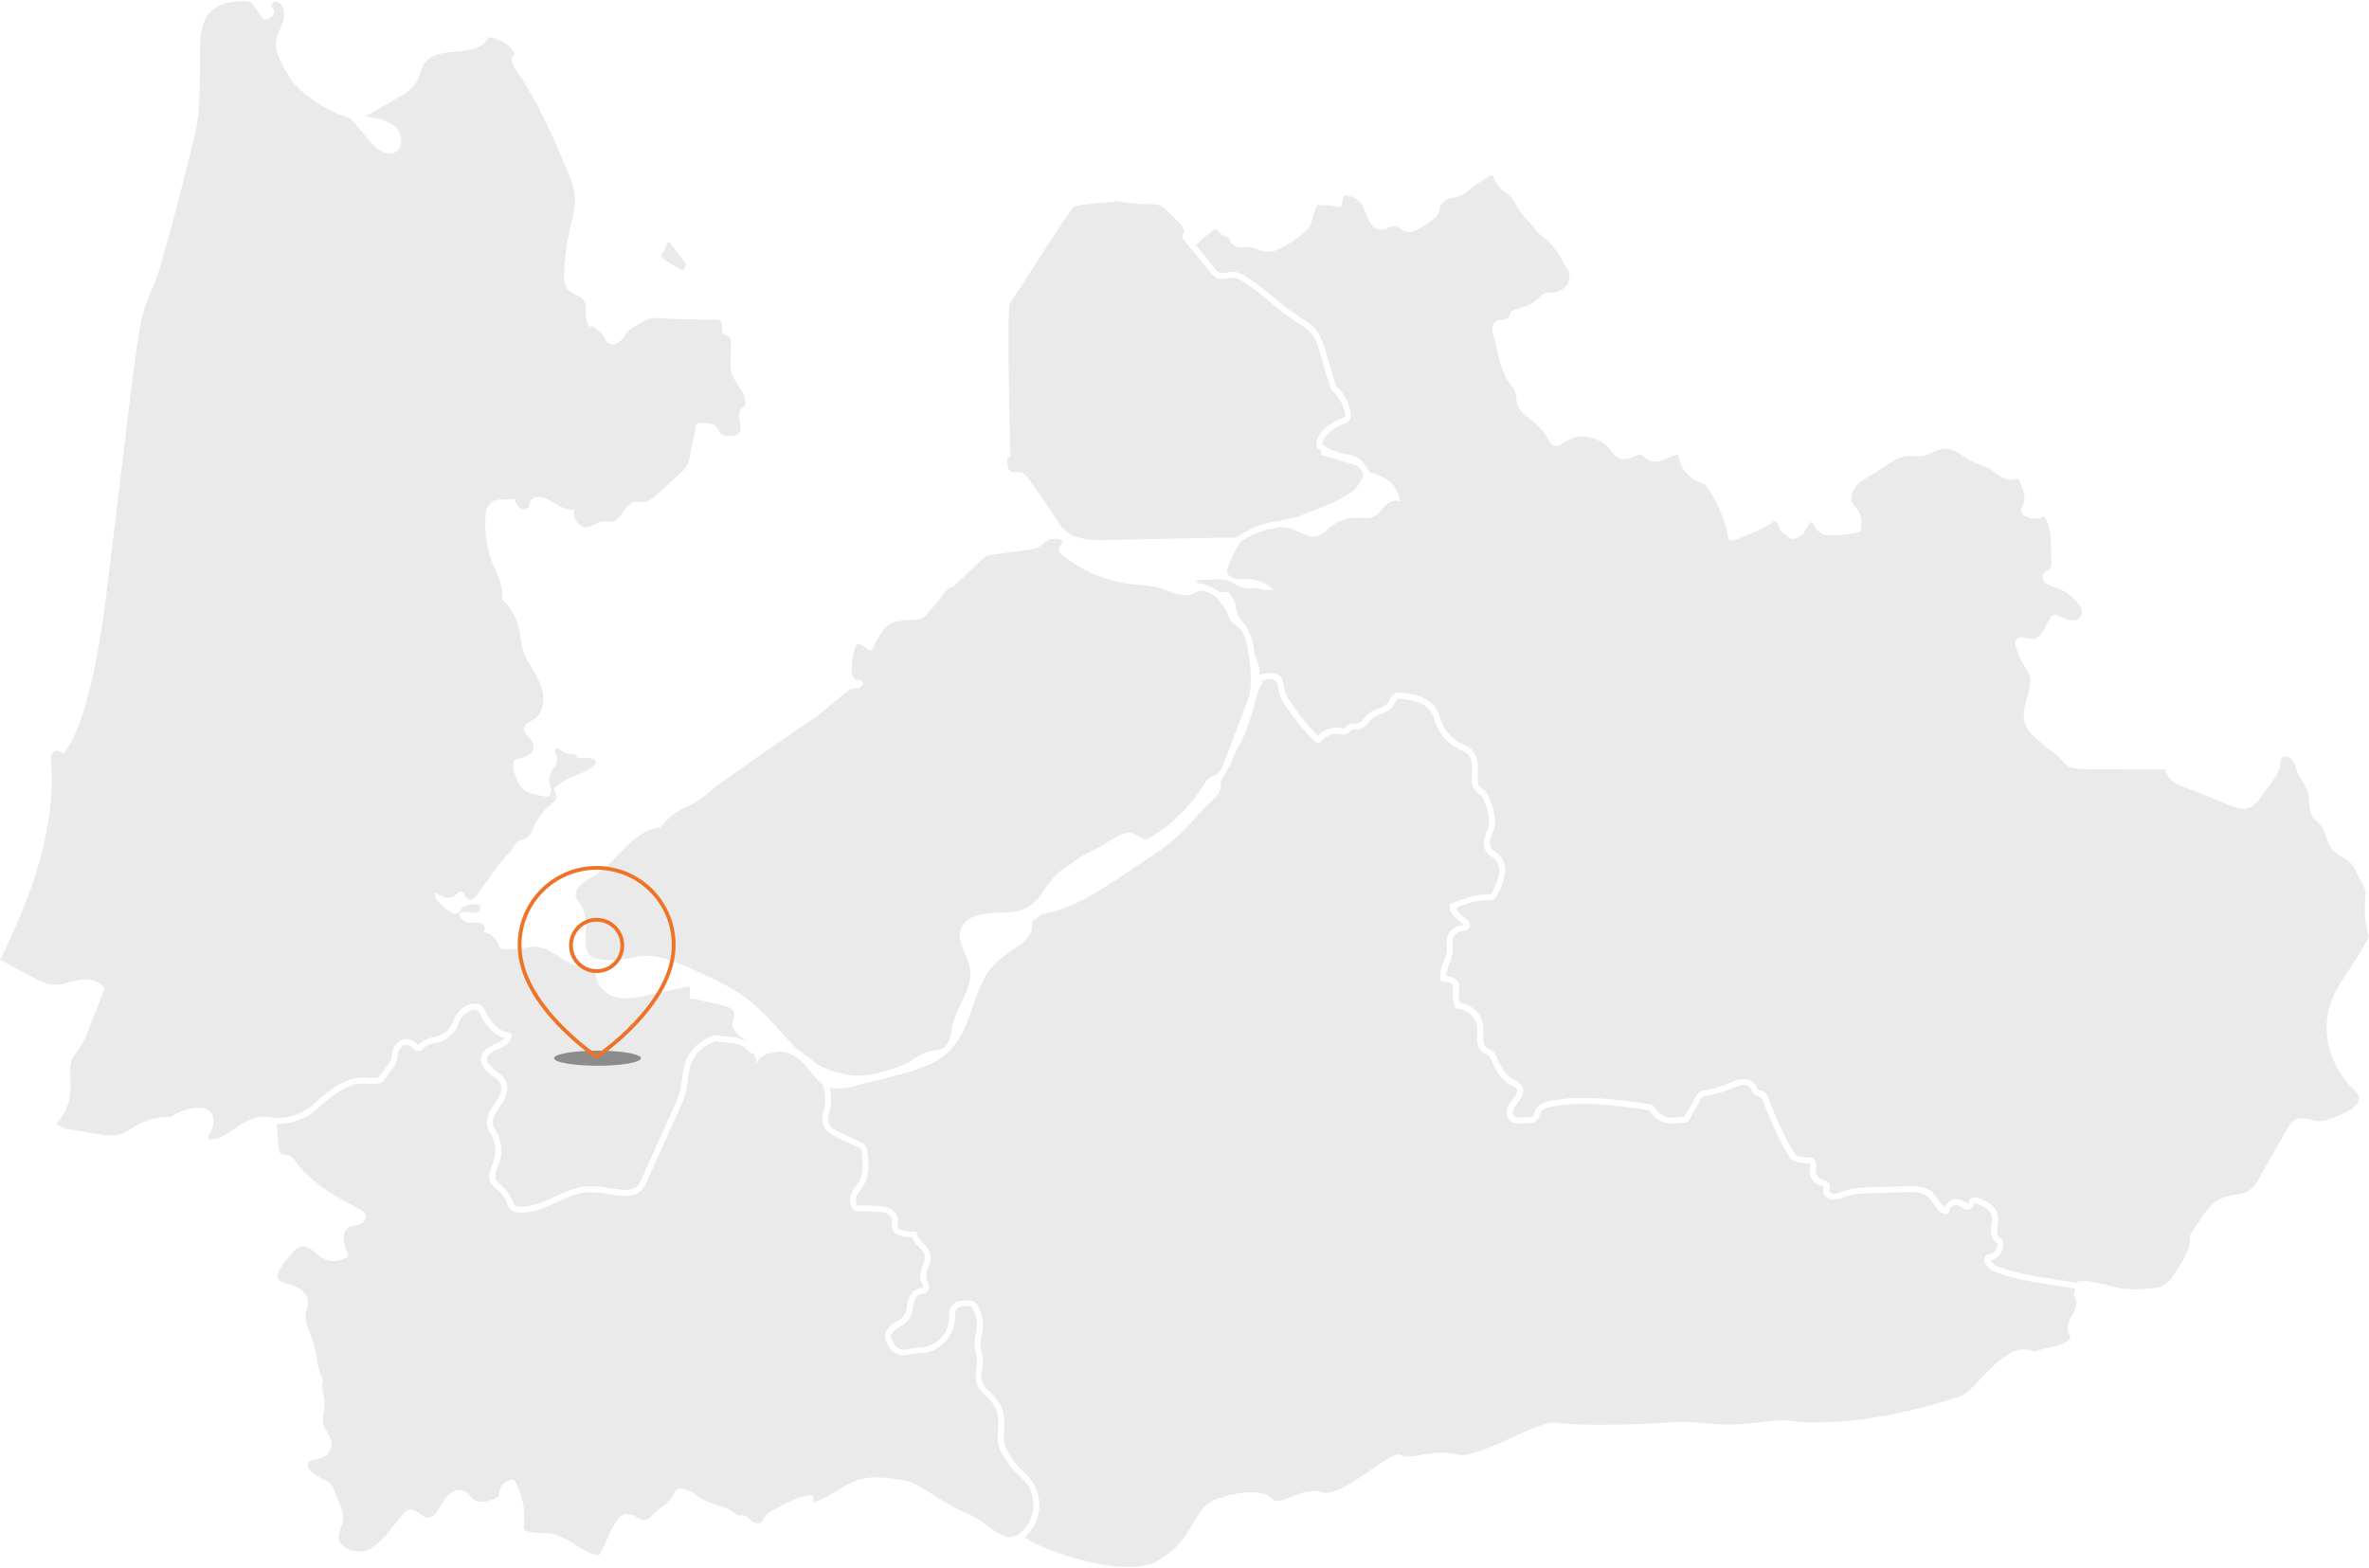 ﻿<?xml version="1.0" encoding="utf-8"?>
<svg id="Laag_1" xmlns="http://www.w3.org/2000/svg" version="1.1" viewBox="0 0 626.99 414.5" width="627" height="415" preserveAspectRatio="xMidYMid">
  <!-- Generator: Adobe Illustrator 29.4.0, SVG Export Plug-In . SVG Version: 2.1.0 Build 152)  -->
  <defs>
    <style>
      .st0 {
        isolation: isolate;
        opacity: .4;
      }

      .st1 {
        fill: none;
        stroke: #ee7326;
        stroke-linecap: round;
        stroke-linejoin: round;
      }

      .st2 {
        fill: #b8b8b8;
      }

      .st3 {
        opacity: .3;
      }
    </style>
  </defs>
  <g id="Group_32" class="st3">
    <g id="Group_31">
      <path id="Path_12" class="st2" d="M256.74,256.07c-.61-3.55-3.6-6.89-2.47-10.31,1.19-3.56,5.82-4.28,9.58-4.38,4.54-.12,7.87-.18,10.97-3.95,1.8-2.19,3.17-4.75,5.28-6.64.95-.81,1.97-1.53,3.05-2.15,1.96-1.61,4.14-2.92,6.48-3.89l5.08-3.04c1.45-.87,3.08-1.77,4.74-1.45.92.25,1.79.67,2.56,1.23.32.23.69.37,1.07.43.49-.02.97-.18,1.37-.46,2.27-1.34,4.4-2.9,6.36-4.65.78-.84,1.6-1.64,2.46-2.39,2-2.09,3.76-4.39,5.27-6.85.38-.77.94-1.44,1.64-1.95.94-.53,1.76-.56,2.5-1.51.06-.08.12-.17.18-.26.29-.51.57-1.03.83-1.56.14-.33.27-.67.4-1l5.16-13.54c.48-1.25.95-2.5,1.32-3.78.1-.36.18-.74.26-1.1.09-.58.16-1.17.2-1.77.09-2.85-.13-5.7-.65-8.5-.18-1.81-.64-3.59-1.38-5.25-.15-.26-.31-.51-.49-.75-.8-1.02-2.07-1.6-2.81-2.66-.35-.58-.64-1.2-.87-1.84-.38-.88-.88-1.71-1.49-2.46-.33-.38-.65-.78-.94-1.19-.11-.18-.22-.37-.32-.55-1.07-.73-2.23-1.33-3.44-1.79-.46-.01-.92.05-1.36.17-.69.22-1.32.64-2.02.86-2.61.82-5.28-.8-7.89-1.61-2.58-.81-5.33-.83-8.02-1.15-6.65-.81-12.94-3.48-18.15-7.7-.62-.5-1.28-1.27-.94-1.99.15-.32.46-.53.64-.83,1.07-1.9-2.21-1.4-2.85-1.4-.84,0-1.88,1.49-3.5,2.27s-12.46,1.68-13.43,2.17-8.71,8.19-9,8.25c-.36.02-.71.11-1.04.26-.26.19-5.21,6.8-6.77,7.83s-4.34.26-7.7,1.23-5.31,6.54-5.76,7.25-1.23-.13-1.55-.39-1.62-1.23-2.4-1.1-2.27,7.51-1.1,8.8,2.2.39,2.59,1.16-1.04,1.94-1.55,1.81c-.71-.1-1.44.03-2.07.39-.78.39-7.51,6.35-9.32,7.51s-24.34,16.57-26.67,18.64c-2.41,2.21-5.16,4-8.16,5.31-2.72,1.04-5.88,4.92-5.88,4.92-3.56.36-6.6,2.68-9.13,5.2s-4.81,5.37-7.83,7.28c-2.06,1.3-4.64,2.4-5.34,4.73-.11.33-.14.68-.09,1.02.14.48.39.93.73,1.31,2.76,3.75,1.79,6.99,1.91,11.18.01,1.48.71,2.87,1.88,3.78,1.78.51,3.64.7,5.49.56,1.07-.05,2.17-.16,3.23-.27l.7-.07c.74-.22,1.5-.39,2.26-.52,5.1-.84,10.16,1.29,14.87,3.41,5.65,2.54,11.36,5.18,16.08,9.19,4.29,3.64,7.66,8.34,11.77,12.13.02.01.04.02.06.03.58.22,1.09.6,1.47,1.08h0c1,.65,1.94,1.39,2.79,2.23.05.03.09.06.13.09,3.4,2.06,7.27,3.22,11.25,3.36,1.57-.03,3.14-.2,4.68-.53,2.9-.68,5.74-1.61,8.49-2.77.02-.01.04-.02.06-.04,1.82-1.12,3.54-2.51,5.6-3.05,1.49-.39,3.2-.39,4.39-1.29.04-.05.09-.09.13-.14.61-.86,1.03-1.83,1.25-2.86.06-.2.11-.39.17-.59.05-.43.1-.86.17-1.28.88-5.53,5.75-10.34,4.8-15.86" />
      <path id="Path_13" class="st2" d="M622.15,255.77c1.73-2.58,3.34-5.24,4.84-7.96-1.01-3.34-1.34-6.86-.99-10.33.17-.82.14-1.67-.09-2.47-.54-1.4-1.53-2.64-2.12-4.06-.51-1.53-1.52-2.84-2.86-3.73-1.37-.68-2.63-1.57-3.73-2.63-1.57-1.88-1.56-4.72-3.16-6.56-.57-.65-1.31-1.14-1.83-1.82-1.37-1.82-.8-4.41-1.4-6.61-.56-2.09-2.16-3.75-2.92-5.78-.26-1.11-.71-2.17-1.35-3.12-.76-.85-2.42-1.02-2.88.02-.13.39-.18.81-.15,1.22-.1,2.71-3.14,5.86-4.59,8.04-1.04,1.55-2.23,3.22-4.04,3.71-1.63.44-3.34-.2-4.91-.83-3.89-1.57-7.77-3.13-11.66-4.7-1.26-.37-2.45-.93-3.54-1.66-.27-.22-2.22-3.09-1.52-3.08l-21.07-.08c-1.35.06-2.7-.08-4.01-.41-1.71-.52-2.04-1.55-3.12-2.69-1.24-1.31-3.21-2.07-4.33-3.46-2.13-1.68-4.4-3.58-4.96-6.24-.95-4.47,3.27-9.51.77-13.33-1.45-1.99-2.5-4.24-3.1-6.63-.11-.41-.1-.85.03-1.26.44-.71,1.29-1.05,2.1-.85.78.21,1.59.35,2.4.4,2.35-.15,3.21-3.05,4.35-5.11.35-.63.89-1.28,1.61-1.29.32.02.63.11.91.26,1.07.62,2.24,1.04,3.46,1.23,1.27.16,2.45-.64,2.78-1.88.02-.8-.26-1.57-.78-2.17-1.58-2.18-3.78-3.81-6.33-4.69-.94-.22-1.82-.61-2.61-1.15-.8-.59-1.02-1.7-.5-2.54.47-.57,1.35-.69,1.79-1.29.28-.51.38-1.1.28-1.68-.29-4.4.54-8.35-1.94-12.09-1.61.8-3.51.74-5.07-.15-.57-.27-.95-.82-1.02-1.45,0-.41.13-.8.37-1.13l.05-.09c1.09-1.86.2-4.32-.93-6.7-.06-.14-.13-.27-.23-.39-.14-.12-.56-.03-.93.05-.18.04-.36.07-.53.1-1.87.27-3.33-.83-4.74-1.89-.55-.44-1.13-.84-1.74-1.19-.62-.31-1.27-.57-1.93-.77-.48-.16-.97-.33-1.45-.53-1.04-.48-2.04-1.04-2.99-1.69-.47-.31-.95-.61-1.44-.9-1.25-.86-2.76-1.27-4.27-1.17-.84.17-1.66.46-2.41.87-1.56.9-3.37,1.27-5.16,1.04-.51-.04-1.03-.05-1.55-.02-2.39.15-4.45,1.55-6.63,3.04-.62.43-1.25.85-1.88,1.24-.45.28-.92.55-1.38.83-1.41.72-2.71,1.66-3.83,2.79-1.22,1.37-1.83,3.63-.75,5.03.15.19.31.37.48.53.22.22.43.45.62.7,1.16,1.53,1.05,3.51.83,5.41-.04.33-.29.6-.61.67-2.72.56-5.5.81-8.28.73-1.57-.04-2.85-1.44-3.47-2.62l-.13-.25c-.13-.27-.29-.58-.43-.64-.11-.05-.38.05-.56.26-.2.26-.37.55-.5.85-.07.14-.13.27-.2.4-.48.9-1.15,1.69-1.97,2.31-.51.44-1.16.67-1.83.65-.61-.09-1.18-.37-1.63-.79l-1.08-.87c-.56-.37-.93-.97-1.02-1.63-.02-.08-.03-.16-.05-.24-.16-.53-.55-.96-1.07-1.16-3.12,2.21-6.82,3.58-10.41,4.91l-.71.26c-.4.15-.85-.05-1-.46-.02-.04-.03-.08-.03-.12-.91-4.67-2.73-9.12-5.34-13.09-.25-.44-.58-.82-.97-1.14-.33-.21-.69-.37-1.07-.49-.15-.05-.3-.11-.44-.17-3.03-1.26-5.13-4.07-5.48-7.33-.95.13-1.87.43-2.72.89l-.53.24c-2.11.93-3.82.97-5.07.1-.23-.17-.45-.36-.66-.56-.19-.19-.4-.36-.63-.5-.57-.29-1.26-.04-2.32.41-.99.55-2.13.76-3.24.6-1.09-.39-2.01-1.15-2.59-2.16-.11-.15-.22-.3-.33-.44-3.15-3.72-8.63-4.39-12.58-1.53-.58.61-1.43.87-2.25.7-.56-.25-1-.71-1.23-1.28-1.05-1.99-2.49-3.75-4.24-5.17-.26-.21-.53-.42-.8-.62-1.39-1.07-2.83-2.17-3.39-3.93-.17-.58-.27-1.18-.31-1.78-.03-.51-.12-1.01-.26-1.5-.27-.67-.65-1.29-1.12-1.84-.14-.19-.29-.39-.43-.58-2.34-3.28-3.07-7.37-3.72-10.98-.02-.09-.02-.16-.03-.21l-.02-.04c-1.06-2.4-.99-4.14.23-5.17.13-.11.3-.18.48-.18,1.74-.06,2.7-.41,3.01-1.11.03-.08.06-.16.09-.24.1-.36.28-.68.54-.95.37-.31.82-.52,1.29-.62.13-.03.26-.08.39-.12.44-.18.89-.33,1.35-.48.21-.07.43-.14.64-.22,1.27-.38,2.43-1.06,3.37-1.99.08-.08.15-.17.23-.26.45-.64,1.12-1.1,1.88-1.29.36-.05.72-.03,1.07.04.11.02.23.04.34.05.96-.05,1.88-.39,2.65-.96.71-.33,1.3-.85,1.72-1.5.12-.28.19-.58.23-.88l.02-.1c.17-.67.19-1.37.06-2.04-.2-.47-.46-.92-.76-1.34-.18-.28-.36-.55-.51-.82-1.19-2.44-2.81-4.66-4.77-6.54-.26-.22-.52-.42-.79-.63-1.01-.71-1.88-1.58-2.59-2.59-.13-.18-.27-.35-.41-.53-.44-.55-.93-1.09-1.41-1.61-1.24-1.21-2.26-2.63-3-4.19-.61-1.16-1.49-2.15-2.58-2.89-1.3-.89-2.35-2.11-3.04-3.53l-.08-.22c-.12-.32-.28-.72-.45-.79-.21-.09-.72.2-.89.3-1.75,1.02-3.44,2.16-5.05,3.4l-.21.17c-1.16,1.06-2.59,1.76-4.13,2.04-.33.08-.65.15-.97.25-1.21.25-2.2,1.12-2.61,2.29-.03.15-.04.3-.06.45-.02.43-.12.84-.29,1.23-.21.39-.49.74-.84,1.02-1.48,1.33-3.15,2.44-4.96,3.29-.7.38-1.5.57-2.3.54-.76-.12-1.49-.41-2.12-.87-.83-.77-2.08-.87-3.02-.25-.76.38-1.62.54-2.47.47-1.63-.27-2.4-1.67-2.99-2.97-.21-.46-.39-.94-.56-1.4-.23-.7-.53-1.37-.89-2.02-.86-1.4-2.3-2.34-3.92-2.59-.38-.11-.78-.04-1.1.18-.15.29-.21.61-.19.93,0,.49-.09.98-.28,1.44-.15.32-.5.5-.85.43-1.76-.32-3.54-.48-5.33-.47-.1,0-.19,0-.28.02-.05.08-.09.15-.13.24-.39.8-.69,1.63-.9,2.49-.04.17-.08.33-.11.5-.12.67-.33,1.33-.62,1.95-.42.75-.97,1.41-1.63,1.96-2.09,1.9-4.48,3.45-7.07,4.59-.68.34-1.42.55-2.18.64-1.08.02-2.15-.21-3.13-.66-.65-.28-1.34-.47-2.04-.57-.39-.02-.79-.01-1.18.02-.34.02-.68.05-1.02.04-.99.05-1.94-.34-2.62-1.06-.21-.27-.39-.56-.53-.87-.09-.21-.21-.41-.35-.58-.25-.21-.54-.37-.86-.47-.34-.13-.66-.29-.97-.48-.31-.22-.59-.47-.84-.75-.17-.19-.35-.36-.55-.51-.17-.13-.38-.18-.59-.14-.42.54-.94,1-1.53,1.35-.32.2-.61.43-.89.68l-.38.37c-.35.35-.7.7-1.08,1.03-.3.27-.62.52-.94.76l4.92,6.04c.38.58.91,1.04,1.53,1.33.6.12,1.21.09,1.79-.09.56-.14,1.13-.2,1.7-.2,1.1.1,2.16.48,3.07,1.1,2.7,1.7,5.26,3.61,7.65,5.71,2.12,1.84,4.35,3.55,6.69,5.11.24.15.48.3.72.45,1.11.62,2.14,1.38,3.07,2.24,2.06,2.07,2.88,5.05,3.54,7.45.39,1.42.82,2.82,1.24,4.18.4,1.3.81,2.64,1.19,4,2.06,1.86,3.44,4.35,3.92,7.09.14.56.08,1.14-.15,1.67-.35.56-.89.97-1.52,1.16-2.57,1.05-5.61,2.85-5.87,5.52,1.58,1.22,3.43,2.06,5.38,2.45.32.06.64.11.98.16.73.08,1.45.24,2.15.47,1,.48,1.85,1.21,2.48,2.12l.14.18c.47.52.87,1.11,1.18,1.74h0c1.14.69,2.58,1.01,3.81,1.59,2.5,1.22,4.19,3.64,4.48,6.41-.9-.35-1.91-.27-2.74.21-.82.48-1.53,1.13-2.1,1.89-.4.57-.88,1.08-1.42,1.52-1.83,1.35-4.38.56-6.64.75-2.29.33-4.42,1.34-6.12,2.9-.86.87-1.91,1.53-3.07,1.94-.65.15-1.33.13-1.98-.03-1.39-.46-2.75-1.04-4.05-1.71-.66-.29-1.35-.47-2.07-.54-.13,0-.27-.02-.4-.04l.8,1.13-.56-.78c-.2-.28-.24-.36-.58-.39-.56-.08-1.14-.06-1.69.04-.45.11-.88.32-1.34.4-.49.1-1,.06-1.47.2-.44.13-.82.4-1.26.54-.28.09-.57.12-.85.18-.11.02-.22.06-.33.09-1.43.64-2.83,1.37-4.18,2.17-.07.1-.14.2-.2.3-1.04,1.56-1.93,3.21-2.65,4.93-.55,1.37-1.63,3.15-.06,4.2.64.38,1.36.58,2.1.6,1.06.08,2.13.01,3.19.11,2,.18,3.91.93,5.5,2.16.22.17.46.46.3.7-.85.08-1.71.03-2.54-.15-.48-.1-.96-.25-1.45-.31-.88-.1-1.78.09-2.67,0-1.27-.22-2.48-.69-3.57-1.36-1.17-.74-2.54-1.1-3.93-1.04-1.22.2-2.47.05-3.72.14-.37.03-2.1-.07-2.15.37,0,.09,0,.17.04.26.4.17.82.3,1.25.39.18.04.36.09.53.13,1.59.49,3.09,1.22,4.45,2.16l1.8-.03c.13-.01.26,0,.38.06.09.06.17.14.23.24l.98,1.42c.14.19.26.39.37.59.25.68.4,1.38.45,2.1.17.84.47,1.65.89,2.4.23.31.48.62.74.94.46.53.88,1.1,1.27,1.69,1.06,1.97,1.7,4.13,1.89,6.36.03.18.05.37.08.55.62,1.68,1.48,3.32,1.36,5.09-.01.15-.03.3-.04.44.34-.05.69-.13,1.05-.21.26-.06.52-.12.77-.17,1.78-.35,3.27.09,3.99,1.17.26.44.44.93.53,1.43.07.31.13.64.2.99.11.89.36,1.75.74,2.56,2.31,3.75,5.05,7.22,8.14,10.35,1.64-1.69,4.02-2.44,6.33-2.01l.13.03c.18.06.37.08.55.06.14-.09.25-.21.35-.34.18-.24.4-.45.64-.62.57-.33,1.24-.46,1.89-.37.25.02.49.01.74-.02.65-.11,1.14-.7,1.71-1.38.32-.4.66-.77,1.04-1.11.83-.65,1.76-1.17,2.76-1.51,1.22-.5,2.27-.94,2.77-1.87.08-.15.14-.31.21-.47.2-.68.66-1.26,1.27-1.62.47-.19.99-.26,1.49-.18,3.12.25,7.5.97,9.5,4.34.41.75.74,1.54.99,2.36.12.37.25.73.39,1.09.97,2.41,2.77,4.39,5.08,5.58.22.11.44.21.66.32.82.33,1.57.8,2.23,1.38,1.74,1.68,1.68,4.18,1.63,6.4-.01.55-.03,1.09-.01,1.62-.01.44.06.88.22,1.29.25.44.61.82,1.04,1.1.65.43,1.17,1.03,1.51,1.73.99,2.33,2.34,5.52,1.59,8.61-.15.57-.34,1.13-.56,1.68-.18.45-.34.91-.48,1.38-.27.8-.18,1.67.25,2.4.28.31.6.57.96.77.28.17.54.36.8.56,1.53,1.4,2.23,3.49,1.87,5.53-.34,1.82-.98,3.57-1.91,5.18-.38,1.14-1.53,1.84-2.72,1.63h-.09c-2.87-.1-5.71,1-8.27,2.04.46.95,1.17,1.76,2.05,2.33.31.25.61.51.9.76.62.42.9,1.18.72,1.9-.31.97-1.34,1.07-1.96,1.14h-.12c-1.16.17-2.1,1.01-2.38,2.15-.09.56-.11,1.14-.04,1.71.04.47.05.94.02,1.41-.14,1.18-.45,2.33-.94,3.41-.47.99-.75,2.07-.82,3.17,1.1.11,2.82.49,3.32,2.06.14.53.16,1.07.08,1.61l-.02.19c-.1,1.13,0,2.27.3,3.36,3.18.37,5.71,2.86,6.13,6.04.06.7.07,1.4.02,2.1-.05,1.31-.1,2.54.58,3.37.29.27.62.49.98.66.75.3,1.38.85,1.77,1.57,1.1,2.64,2.25,5.12,4.38,6.31.17.09.34.18.51.27.86.33,1.58.93,2.06,1.71.89,1.76-.5,3.53-1.41,4.7-.51.57-.86,1.26-1.04,2-.12.56.12,1.14.6,1.46.4.13.83.16,1.25.09l2.41-.17c.58.17,1.19-.17,1.36-.76.02-.08.04-.16.04-.24.06-.21.13-.41.21-.61.8-1.87,2.96-2.45,4.51-2.72,8.44-1.48,16.97-.28,25.22.88.52.04,1.02.2,1.47.47.37.28.68.64.9,1.06.05.09.11.18.16.26.8,1.05,2.02,1.71,3.34,1.82,1.32.11,2.66.04,3.96-.22l2.91-5.17c.22-.46.53-.86.92-1.2.54-.38,1.18-.61,1.84-.68,2.09-.37,4.14-.97,6.11-1.78l.41-.17c.99-.49,2.06-.8,3.15-.93,1.51-.18,2.98.57,3.72,1.89.07.14.12.29.18.45.05.17.13.34.23.48.16.09.33.14.51.16,1.26.18,2.24,1.17,2.41,2.43,1.68,4.66,3.76,9.16,6.2,13.46.13.23.28.45.44.66.13.18.26.36.38.55,1,.48,2.1.7,3.2.64.43-.06.87,0,1.28.15.79.61,1.18,1.61,1.01,2.6-.48,1.23.12,2.63,1.36,3.11.01,0,.03.01.04.02l.24.07c.73.2,1.94.55,1.97,1.75,0,.25-.05.5-.14.74-.02.06-.04.11-.05.17-.03.17.02.34.13.46.25.31.62.51,1.02.54.71-.03,1.41-.2,2.05-.5.2-.08.4-.15.6-.22,2.3-.68,4.69-1.01,7.09-.97l9.38-.29c2.63-.08,5.36,0,7.22,1.83.53.57,1,1.19,1.41,1.85.39.72.92,1.36,1.57,1.87.28-.69.77-1.26,1.41-1.64.93-.6,2.1-.68,3.1-.19.21.11.44.25.67.39.34.25.72.43,1.13.54.06-.11.1-.23.13-.35.09-.44.33-.84.68-1.13.58-.34,1.3-.36,1.9-.05,1.49.57,4.28,1.64,5.01,4.1.24,1.01.25,2.06.04,3.08-.05.34-.09.68-.12,1.02-.07,1.02.2,2.19.99,2.5.2.08.36.24.44.44.44,1.23.23,2.6-.55,3.64-.61.89-1.56,1.5-2.63,1.67,0,.05.02.09.03.13.41.73,1.08,1.27,1.87,1.53,4.53,1.76,9.45,2.52,14.21,3.26l6.86,1.07c0-.11.02-.21.02-.34,4.22-.65,8.34,1.5,12.58,1.97,2.24.17,4.49.11,6.72-.19,2.75.08,5.28-1.48,6.46-3.97,2.12-3.07,4.34-6.48,4.05-10.2,3.29-4.36,4.84-9.23,10.74-10.36,1.57-.3,3.23-.33,4.61-1.13,1.34-.94,2.4-2.23,3.08-3.71,2.44-4.28,4.87-8.56,7.31-12.85.42-.92,1.08-1.71,1.91-2.3,2.23-1.29,4.96.54,7.33.24,2.62-.5,5.11-1.5,7.36-2.93.67-.36,1.27-.85,1.77-1.43.5-.59.7-1.38.55-2.14-.26-.71-.73-1.34-1.34-1.79-1.46-1.43-2.73-3.05-3.76-4.82-3.82-5.91-4.46-13.33-1.7-19.8,1.35-2.75,2.94-5.37,4.75-7.83" />
      <path id="Path_14" class="st2" d="M266.86,120.81c-.39,0-.39,2.2.19,3.3s1.81.32,3.3.71c1.39.36,2.9,3.24,3.68,4.29,1.79,2.44,3.56,4.92,5.21,7.47,1.61,2.5,2.76,4.41,5.77,5.38,2.59.67,5.27.92,7.94.73l20.55-.41,10.16-.2c.83.06,1.67.07,2.51.03.33-.04.66-.09.99-.15,3.37-2.01,6.29-3.46,9.54-4.04.62-.11,1.25-.18,1.88-.24.66-.19,1.32-.37,1.98-.52.9-.21,1.88-.28,2.76-.56.96-.31,1.92-.77,2.86-1.14l3.05-1.19c1.65-.61,3.27-1.31,4.84-2.1.78-.41,1.53-.86,2.28-1.31,2-.99,3.53-2.74,4.24-4.86.13-.25.23-.51.3-.77-.01-.03-.02-.07-.04-.1-.26-.5-.58-.97-.96-1.39l-.15-.18c-.12-.15-.24-.3-.37-.45-.25-.1-.51-.19-.77-.27l-8.82-2.6c-.29-.31-.3-.79,0-1.1-.38-.26-.75-.52-1.1-.81-.18-.15-.28-.37-.29-.6,0-2.95,2.37-5.48,6.85-7.32.26-.1.64-.26.73-.44.06-.22.06-.46,0-.68-.44-2.46-1.7-4.69-3.58-6.34-.12-.1-.2-.23-.24-.38-.39-1.42-.82-2.82-1.24-4.18s-.86-2.78-1.25-4.23c-.64-2.34-1.36-4.99-3.14-6.76-.84-.78-1.78-1.46-2.78-2.02-.25-.15-.49-.3-.74-.46-2.39-1.59-4.68-3.34-6.85-5.22-2.33-2.05-4.82-3.92-7.45-5.57-.69-.48-1.49-.79-2.33-.88-.45,0-.91.07-1.35.17-.84.24-1.73.25-2.57.04-.91-.38-1.7-1.02-2.26-1.83l-7.14-8.76c-.25-.3-.23-.75.04-1.03.31-.42.37-.98.16-1.46-.29-.64-.71-1.22-1.22-1.7-1.01-1.08-2.07-2.13-3.16-3.13-.64-.68-1.43-1.21-2.3-1.56-.66-.16-1.33-.23-2.01-.19-3.11.05-6.22-.24-9.28-.85-.07.11-.19.19-.33.21-.65,0-9.32.78-10.49,1.17s-16.05,24.47-17.09,25.51.06,39.62,0,40.59-.13.39-.52.39" />
      <path id="Path_15" class="st2" d="M218.25,292.52c.33-1.98.1-4.02-.66-5.88-1.89-1.37-3.19-3.59-4.84-5.32-1.61-1.77-3.79-2.92-6.16-3.24-.89.06-1.78.21-2.65.44-.41.1-.83.2-1.24.28-1.04.51-1.91,1.31-2.49,2.32-.1-.79-.3-1.57-.59-2.32-.34-.09-.66-.23-.96-.4-.44-.28-.85-.61-1.22-.98-.25-.25-.52-.48-.81-.69-.94-.51-1.99-.8-3.06-.84l-4.09-.49c-3.27.9-5.86,3.42-6.84,6.67-.29,1.1-.48,2.23-.57,3.36-.1.88-.2,1.79-.38,2.69-.48,1.97-1.18,3.87-2.08,5.69l-8.55,18.99c-.25.63-.59,1.22-1,1.75-1.12,1.34-3.02,1.92-5.63,1.73-1.17-.09-2.35-.28-3.48-.46-1.81-.37-3.66-.52-5.5-.46-2.77.21-5.47,1.44-8.07,2.63-3.25,1.48-6.61,3.02-10.27,2.71-.53-.02-1.05-.17-1.52-.43-.65-.49-1.13-1.17-1.37-1.96l-.1-.24c-.52-1.25-1.32-2.36-2.34-3.24-.12-.1-.24-.21-.37-.31-.63-.46-1.16-1.05-1.56-1.73-.79-1.58-.14-3.23.44-4.69.12-.31.24-.62.35-.92.81-2.38.56-4.99-.69-7.17-.07-.11-.14-.23-.21-.34-.25-.38-.46-.78-.63-1.2-.85-2.25.4-4.53,1.74-6.46,1.15-1.66,2.24-3.42,1.73-5.04-.42-.95-1.13-1.73-2.04-2.24-.25-.18-.5-.37-.74-.56-2.42-1.92-2.65-3.6-2.43-4.67.42-2,2.61-2.91,3.78-3.4.94-.3,1.78-.86,2.43-1.6-2.56-.57-4.8-2.77-6.66-6.57-.1-.24-.24-.47-.41-.67-.46-.29-1.03-.34-1.53-.13-1.45.41-2.66,1.42-3.33,2.77-.15.3-.26.62-.38.93-.15.44-.34.87-.55,1.29-1.1,1.83-2.9,3.13-4.99,3.59-.27.07-.55.14-.82.2-.97.12-1.88.51-2.64,1.12l-.13.14c-.56.83-1.68,1.05-2.51.49-.23-.16-.43-.37-.57-.61-.09-.09-.18-.18-.26-.26-.6-.47-1.43-.55-2.1-.18-.73.43-1.24,1.17-1.38,2.01-.05.24-.07.48-.1.73-.03.43-.1.86-.22,1.28-.27.76-.67,1.47-1.19,2.09l-1.86,2.5c-.33.51-.78.93-1.31,1.22-.47.19-.99.28-1.5.24-.46,0-.93-.02-1.4-.04-1.28-.11-2.56-.05-3.82.15-1.94.56-3.76,1.49-5.35,2.74-.88.58-1.72,1.2-2.54,1.87-.41.35-.8.72-1.19,1.08-.43.4-.86.82-1.33,1.21-2.89,2.39-6.55,3.66-10.3,3.59l.59,6.55c.05.52.12,1.08.4,1.29.27.13.57.2.87.19,1.39.03,2.64.83,3.25,2.07l.07.09c4.4,5.81,11.26,9.46,17.31,12.68,1.53.82,1.22,1.93,1.01,2.37-.45.82-1.25,1.37-2.17,1.51-.25.05-.5.09-.75.13-.38.04-.75.13-1.11.25-1.11.6-1.78,1.78-1.72,3.04.1,1.44.49,2.85,1.13,4.14.15.37,0,.8-.36.99-1.33.81-2.9,1.13-4.44.92-1.39-.37-2.66-1.08-3.7-2.06-.18-.14-.36-.29-.54-.43-1.42-1.1-2.57-1.51-3.54-1.25-.86.34-1.6.92-2.15,1.67-.85.97-1.68,1.98-2.47,2.99-1.3,1.67-1.7,2.97-1.2,3.87.47.83,1.65,1.14,2.79,1.44l.45.12c2.21.6,4.6,2.12,4.63,4.59-.02.68-.15,1.35-.39,1.99-.11.31-.19.63-.26.95-.3,1.53.34,3.17.95,4.75l.18.46c.75,1.92,1.32,3.91,1.7,5.93.08.44.15.88.22,1.32.15,1.67.62,3.3,1.38,4.79.12.19.14.43.07.65-.24,1.21-.16,2.46.22,3.63.05.23.1.45.15.67.2,1.31.18,2.65-.08,3.95-.3,1.3-.27,2.66.08,3.95.21.49.47.96.78,1.4.54.74.93,1.58,1.13,2.48.27,1.69-.58,3.35-2.1,4.13-.63.28-1.29.47-1.97.57-.9.17-1.68.32-2.03.87-.27.54-.22,1.19.13,1.68.45.63,1.03,1.14,1.71,1.52.8.51,1.62.96,2.48,1.37l.09.04c1.12.38,1.99,1.29,2.32,2.43l1.82,4.5c.91,1.81.92,3.94.03,5.75-.1.31-.21.63-.3.94-.2.7-.58,2.41.35,3.29,1.87,1.9,4.69,2.52,7.18,1.57,2.53-1.17,4.44-3.51,6.13-5.59l3.24-3.98c.26-.36.6-.67.98-.89,1.34-.71,2.5.21,3.43.94.4.35.85.65,1.33.88,1.11.43,2.41-.46,3.16-1.46.38-.54.73-1.1,1.03-1.69.43-.84.95-1.63,1.55-2.36,1.3-1.47,3.61-2.28,5.24-1.1.36.28.69.62.96.99.13.16.25.32.39.46,1.5,1.57,4.24,1.22,6.29.17.37-.14.68-.4.9-.72.07-.21.11-.43.11-.65.01-.16.03-.33.05-.49.3-1.69,1.69-2.96,3.4-3.1.3-.01.58.14.73.4,1.92,3.5,2.74,7.5,2.37,11.48-.09.42-.07.86.06,1.28.23.28.56.48.91.54,1.14.29,2.31.42,3.49.41,1.07,0,2.13.1,3.18.29,2.18.6,4.24,1.58,6.07,2.9,2.06,1.3,4.01,2.52,6.18,2.72.84-1.43,1.58-2.92,2.19-4.46.59-1.57,1.36-3.07,2.31-4.46.45-.86,1.19-1.53,2.09-1.9,1.11-.24,2.28,0,3.21.66l.22.13c.55.42,1.2.67,1.89.75.86,0,1.6-.74,2.38-1.51.24-.23.47-.46.71-.68.4-.35.81-.66,1.22-.96.24-.18.49-.36.72-.54,1.14-.91,2.09-2.02,2.83-3.28l.05-.09c.23-.47.57-.89.99-1.21.66-.44,3.56.59,4.01.99,1.82,1.48,3.93,2.58,6.18,3.24.34.12.69.22,1.04.32,1.14.27,2.22.73,3.21,1.36.17.12.34.25.5.39.32.31.71.54,1.14.67.18.02.36.02.54,0,.47-.05.95.01,1.39.19.33.17.63.4.87.69l.07.08c.45.51,1.03.88,1.68,1.09.54.17,1.12.05,1.55-.31.2-.23.38-.48.51-.75.5-.98,1.32-1.76,2.33-2.2,2.95-1.69,6.3-3.61,10-4.13.21-.03.42.03.58.15.17.13.27.31.3.52.06.45.09.91.09,1.37,2.55-1.04,4.97-2.37,7.23-3.95.03-.02.07-.05.11-.06l4.06-1.96s.06-.03.09-.04c3.64-1.22,7.56-.66,11-.17,1.05.11,2.08.34,3.08.66.66.25,1.29.55,1.9.9,1.57.87,3.11,1.84,4.59,2.77,2.18,1.44,4.44,2.73,6.78,3.88.4.19.81.36,1.22.54.92.38,1.82.81,2.69,1.29,1.11.66,2.18,1.39,3.2,2.19,1.18.95,2.45,1.78,3.8,2.47.73.39,1.55.58,2.37.57,1.07-.13,2.06-.63,2.82-1.39,3.97-3.57,4.28-9.68.71-13.65,0,0,0,0-.01-.01-.42-.46-.87-.88-1.36-1.32-1.33-1.14-2.46-2.49-3.33-4.01-1.84-2.16-2.64-5.02-2.17-7.82.04-.4.08-.81.09-1.21.06-1.5-.15-3-.63-4.43-.53-1.21-1.32-2.28-2.32-3.15l-.48-.5c-.13-.14-.27-.27-.41-.41-.6-.54-1.11-1.16-1.52-1.85-.84-1.55-.64-3.23-.46-4.86.12-.8.16-1.62.14-2.43-.06-.61-.16-1.22-.3-1.81-.45-1.59-.45-3.28,0-4.87.08-.4.17-.81.23-1.21.28-1.96-.1-3.95-1.08-5.67-.09-.19-.23-.36-.39-.49-.15-.05-.3-.07-.45-.07-1.97-.15-3.1.14-3.55.91-.24.58-.34,1.21-.27,1.84v.58c-.22,4.51-3.56,8.25-8.01,8.99-.52.07-1.04.1-1.55.12-.47.02-.91.05-1.35.1-.3.04-.61.09-.91.15-2.32.95-4.98-.16-5.93-2.49-.01-.03-.03-.06-.04-.09-.35-.54-.59-1.14-.7-1.77-.17-1.33.62-2.68,2.16-3.71.28-.19.57-.36.86-.54,1.67-.7,2.76-2.32,2.77-4.13.06-.3.11-.59.17-.89.44-2,1.44-3.33,2.82-3.72.18-.05.37-.09.57-.12.23-.01.46-.09.66-.21.12-.15-.09-.65-.27-1.05-.1-.22-.19-.44-.26-.65-.31-1.35-.16-2.77.45-4.02.45-.91.61-1.93.48-2.94-.32-.79-.83-1.49-1.49-2.04-.79-.69-1.41-1.56-1.79-2.54-1.23.03-2.45-.17-3.6-.61-.56-.18-1.04-.52-1.4-.98-.38-.67-.5-1.46-.33-2.21.04-.27.06-.55.05-.83-.16-.81-.73-1.47-1.51-1.75-.95-.32-1.95-.47-2.95-.44l-4.5-.14c-.36.07-.73,0-1.05-.2-.62-.54-1.01-1.3-1.08-2.12-.2-1.11.06-2.25.71-3.17.25-.4.52-.76.79-1.12.27-.35.53-.71.76-1.08,1.3-2.16,1.11-4.85.75-7.9.08-.58-.3-1.13-.88-1.25l-5.34-2.52c-1.61-.76-3.24-1.64-3.89-3.33-.38-1.35-.35-2.78.1-4.1.08-.34.16-.69.22-1.03" />
      <path id="Path_16" class="st2" d="M8.92,258.55c1.52.95,3.22,1.59,4.99,1.88,1.53.03,3.05-.19,4.5-.67.64-.17,1.3-.34,1.97-.48,3.08-.63,5.67-.01,7.08,1.69.18.22.23.52.13.78l-4.29,10.87c-.54,1.53-1.25,2.99-2.12,4.36-.24.35-.5.68-.75,1.02-.43.52-.81,1.08-1.14,1.67-.86,1.68-.77,3.65-.66,5.74.05.95.1,1.94.05,2.91-.18,3.32-1.5,6.48-3.74,8.93.99.84,2.21,1.34,3.51,1.43l6.36,1.11c3.07.53,5.79.89,8.11-.2.6-.3,1.18-.65,1.73-1.04.26-.17.52-.35.78-.51,2.94-1.83,6.35-2.76,9.81-2.67,2.15-1.47,4.68-2.28,7.28-2.34.98-.09,1.96.16,2.78.7,1.75,1.32,1.38,3.94.3,5.82-.49.86-.68,1.62-.43,1.77.16.06.33.08.5.06,2.35-.05,4.49-1.52,6.56-2.94.4-.27.8-.55,1.19-.81,1.85-1.22,5.19-2.95,8.21-2v-.06c3.91.53,7.86-.59,10.9-3.1.43-.36.83-.74,1.26-1.15.41-.39.82-.77,1.25-1.14.85-.7,1.74-1.35,2.65-1.96,1.76-1.37,3.77-2.38,5.92-2.98,1.39-.24,2.8-.3,4.21-.19.45.02.9.04,1.36.04.28.03.57,0,.83-.1.29-.19.53-.44.72-.73l1.86-2.5c.68-.7,1.08-1.63,1.11-2.6.03-.29.06-.58.12-.86.23-1.3,1.03-2.43,2.17-3.08,1.25-.68,2.8-.53,3.88.4.11.1.22.22.34.34.14.17.31.32.5.43.11-.09.22-.19.31-.3l.17-.18c.96-.83,2.14-1.36,3.39-1.54.26-.06.52-.12.78-.19,1.66-.37,3.11-1.38,4.02-2.82.18-.36.33-.72.47-1.1.13-.35.27-.71.44-1.06.86-1.76,2.43-3.07,4.32-3.6,1.02-.38,2.16-.19,3,.5.31.32.56.69.73,1.1,1.85,3.76,3.99,5.73,6.38,5.86.43.02.76.39.73.82,0,.02,0,.04,0,.06-.24,1.92-2.08,2.92-3.66,3.57-1.26.53-2.63,1.18-2.86,2.29-.24,1.17.88,2.34,1.87,3.13.23.18.46.36.7.53,1.18.69,2.1,1.76,2.6,3.03.71,2.29-.63,4.5-1.94,6.39-1.11,1.6-2.17,3.45-1.57,5.02.14.33.31.64.5.94.07.12.15.25.22.37,1.48,2.57,1.77,5.66.81,8.46-.11.32-.24.65-.37.98-.5,1.27-.98,2.47-.5,3.42.3.48.7.9,1.16,1.23.13.11.27.22.4.34,1.2,1.05,2.14,2.35,2.75,3.82l.1.25c.13.47.38.89.74,1.22.26.13.54.19.83.2,3.26.27,6.29-1.11,9.5-2.57,2.73-1.25,5.55-2.54,8.6-2.77,1.97-.07,3.94.08,5.87.47,1.1.18,2.24.36,3.35.44,2.09.16,3.54-.24,4.33-1.17.32-.43.58-.9.78-1.39l8.55-18.99c.85-1.71,1.51-3.51,1.97-5.37.17-.83.26-1.66.36-2.54.1-1.23.31-2.44.62-3.63,1.14-3.85,4.23-6.81,8.13-7.78.08-.02.17-.02.26-.01l4.22.5c1.26.07,2.5.42,3.61,1.02-.11-.1-.21-.21-.32-.31-1.37-1.23-3.27-2.4-3.21-4.24.04-1.01.71-2,.44-2.98-.29-1.05-1.51-1.51-2.57-1.79-3.03-.81-6.1-1.48-9.2-2,.2-1.07.17-2.17-.1-3.22l-10.97,2.38c-2.59.56-5.27,1.13-7.88.64s-5.16-2.3-5.67-4.9c-.05-.63-.2-1.25-.44-1.83-.82-1.44-2.85-1.18-4.22-1.52-1.63-.43-3.17-1.13-4.57-2.08-2.32-1.52-4.77-3.27-7.54-3.16-.97.1-1.94.25-2.89.47-1.64.22-3.3.28-4.95.18-.26.01-.52-.04-.75-.15-.33-.28-.55-.66-.62-1.08-.64-1.79-2.22-3.08-4.1-3.35.54-.4.65-1.16.25-1.7-.04-.05-.09-.11-.14-.15-.56-.47-1.28-.69-2-.61-.71.08-1.43.08-2.14,0-1.14-.25-2.03-1.15-2.26-2.3.72-.5,1.63-.64,2.46-.38.83.27,1.73.23,2.53-.11.74-.45.81-1.84-.03-2.01-1.55-.06-3.34-.03-4.33,1.17-.32.39-.54.88-.97,1.14-.74.43-1.66-.04-2.36-.54-1.04-.76-2.02-1.61-2.91-2.54-.61-.63-1.16-1.7-.51-2.29,1.46.96,3.42,1.93,4.83.89.7-.52,1.41-1.52,2.18-1.12.57.29.56,1.12.98,1.6.49.46,1.23.53,1.8.18.55-.36,1.01-.83,1.35-1.39l5-6.97c1.05-1.41,2.2-2.73,3.45-3.96.82-.85,1.07-2.21,2.06-2.85.64-.29,1.29-.53,1.96-.73,1.51-.72,2-2.58,2.73-4.09,1.13-2.05,2.66-3.86,4.51-5.29.51-.44,1.08-.98,1.04-1.65-.04-.76-.85-1.41-.63-2.14.12-.3.34-.55.61-.73,1.36-1.06,2.86-1.93,4.45-2.6,1.23-.44,2.44-.95,3.62-1.52.65-.36,1.25-.78,1.8-1.28.28-.2.47-.5.54-.83.05-.63-.68-1.03-1.3-1.14-.56-.1-1.12-.12-1.69-.07-.73.07-1.61.24-2.1-.32-.12-.17-.24-.33-.37-.49-.35-.22-.77-.31-1.18-.24-.99-.02-1.95-.37-2.71-1.01-.28-.24-.61-.53-.97-.44-.36.16-.54.56-.43.93.12.36.27.71.44,1.04.24,1.1-.04,2.25-.75,3.13-.71.86-1.16,1.91-1.3,3.02.12.82.29,1.63.5,2.43.06.53,0,1.06-.2,1.56-.07.24-.23.44-.44.57-.2.07-.41.09-.62.04-1.26-.15-2.5-.4-3.71-.75-.84-.2-1.63-.57-2.32-1.08-.62-.57-1.12-1.26-1.45-2.04-.52-1.09-.92-2.24-1.18-3.42-.2-.91-.22-2.08.59-2.54.3-.14.62-.22.95-.24,1.84-.24,4.38-1.59,3.65-3.87-.52-1.65-2.85-2.77-2.34-4.43.3-.99,1.46-1.37,2.35-1.91,2.36-1.44,3.1-4.64,2.55-7.35s-2.12-5.07-3.52-7.45c-.9-1.4-1.58-2.93-2.01-4.54-.24-1.04-.29-2.1-.45-3.15-.43-3.65-2.16-7.03-4.88-9.51.69-3.09-1.06-6.12-2.27-9.04-1.68-4.08-2.37-8.5-2.01-12.89-.02-1.27.43-2.5,1.27-3.46,1.62-1.5,4.26-.65,6.39-1.23.18.95.66,1.82,1.37,2.48.71.59,1.77.48,2.35-.23.04-.05.08-.11.12-.16.1-.35.18-.71.23-1.07.46-1.68,2.89-1.72,4.45-.96,2.45,1.18,4.79,3.43,7.44,2.83-1.08,2.2,1.25,5.18,3.64,4.66,1.21-.26,2.2-1.18,3.42-1.4,1.02-.19,2.11.14,3.11-.14,2.48-.71,3-4.61,5.53-5.11.89-.18,1.81.14,2.71.04,1.23-.27,2.34-.92,3.17-1.86l6.46-5.91c1.39-1.06,2.27-2.65,2.41-4.39.59-2.87,1.17-5.73,1.76-8.59,2.02-.35,4.59-.46,5.58,1.33.16.38.35.75.57,1.1.66.61,1.55.91,2.44.81.88.14,1.77-.07,2.5-.59,1.68-1.58-.89-4.93.73-6.58.32-.32.77-.53.99-.93.14-.29.19-.62.14-.94-.21-2.73-2.69-4.73-3.56-7.32-.92-2.72.03-5.71-.29-8.57-.01-.41-.15-.8-.39-1.13-.43-.49-1.21-.55-1.63-1.04-.75-.88.11-2.48-.72-3.28-.44-.32-.98-.47-1.52-.4-5.19,0-10.28-.07-15.45-.43-1.35-.07-2.69.32-3.79,1.09l-1.71,1c-.68.36-1.32.81-1.89,1.33-1.06,1.03-1.64,2.57-2.95,3.26-.97.54-2.19.33-2.91-.51-.29-.41-.41-.92-.66-1.36-.3-.46-.68-.86-1.12-1.19l-1.36-1.15c-.16-.17-.37-.27-.6-.29-.16,0-.31.1-.47.11-.39.03-.65-.4-.78-.77-.32-.91-.48-1.86-.46-2.82.1-.8.07-1.61-.07-2.41-.34-.99-1.08-1.78-2.05-2.19-1.03-.37-1.97-.98-2.73-1.77-.73-1.11-1.04-2.45-.88-3.77.08-3.7.52-7.39,1.32-11,.77-3.51,1.89-7.06,1.42-10.62-.38-2.13-1.05-4.2-1.98-6.16-3.88-9.16-7.81-18.4-13.57-26.5-.89-1.26-1.62-3.4-.19-3.99-1.04-2.71-4.05-4.1-6.9-4.67-1.39,2.9-5.15,3.61-8.36,3.83s-6.92.57-8.74,3.23c-.99,1.45-1.18,3.33-2.07,4.85-1.11,1.6-2.6,2.9-4.34,3.79-3.02,1.83-6.09,3.59-9.21,5.26,2.69.53,5.6.83,7.7,2.58s2.6,5.67.19,6.96c-2.48,1.33-5.26-1.08-7.04-3.26l-3.82-4.66c-1.43-1.75-3.12-1.65-5.01-2.55-4.12-1.95-8.71-4.88-11.52-8.56-1.3-1.84-2.39-3.82-3.24-5.91-.51-.96-.84-1.99-1-3.06-.17-1.9.81-3.68,1.52-5.45s1.14-3.92.02-5.47c-.36-.57-.99-.91-1.67-.89-.58.06-1,.58-.94,1.16,0,.09.03.18.06.26.13.22.35.37.5.59.28.5.21,1.12-.17,1.55-.38.41-.83.74-1.34.97-.22.14-.48.22-.75.23-.41-.04-.7-.4-.93-.74l-1.81-2.62c-.32-.56-.78-1.03-1.33-1.36-.56-.22-1.17-.31-1.77-.24-3,.11-6.23.56-8.39,2.65-3.88,3.75-2.88,10.54-3.01,15.48-.14,5.06,0,10.34-.96,15.33-1.17,6.09-9.06,35.99-10.49,39.75s-2.33,4.92-3.88,10.36-5.18,39.43-9.65,74.97-11.26,40.59-11.26,40.59l-1.16-.58c-1.16-.58-2.09,1.21-2.09,1.21,1.71,18.77-4.98,36.84-13.4,54.01l8.92,4.77Z" />
      <path id="Path_17" class="st2" d="M306.33,412.93c10.08-5.57,9.05-14.1,15.76-16.42s12.51-2.33,14.65,0,7.78-3.49,13.1-1.74,18.3-11.43,20.72-9.88,9.4-1.8,14.82-.13c5.42,1.67,21.7-9.17,26.35-8.4s19.38.7,29.45-.04c10.08-.74,11.34,1.51,23.88,0,12.54-1.51,5.1.43,19.67-.15s29.29-5.23,33.95-6.78,12.21-15.74,19.67-11.75c2.8-1.26,6.14-1.15,8.73-2.8.34-.18.62-.47.77-.83.2-.62-.26-1.23-.48-1.83-.57-1.57.46-3.21,1.28-4.66s1.43-3.46.25-4.64c0-.7.16-1.39.45-2.02l-6.73-1.05c-4.84-.75-9.84-1.53-14.53-3.35-1.22-.42-2.22-1.31-2.78-2.47-.21-.59-.15-1.24.17-1.78.14-.25.41-.4.7-.38.78,0,1.5-.4,1.93-1.06.41-.54.58-1.23.45-1.9-1.33-.77-1.71-2.53-1.61-3.89.03-.37.08-.74.12-1.12.17-.8.17-1.63,0-2.43-.47-1.59-2.35-2.43-4.08-3.09-.15-.07-.31-.12-.48-.12.02,0-.02.17-.05.27-.07.33-.22.63-.42.9-.96,1.15-2.32.31-3.14-.2-.19-.12-.39-.24-.57-.33-.93-.36-1.97.11-2.33,1.04-.05.14-.09.29-.11.44,0,.43-.35.78-.78.78-.03,0-.06,0-.1,0-1.66-.21-2.56-1.59-3.35-2.81-.34-.57-.75-1.1-1.2-1.59-1.43-1.41-3.79-1.46-6.08-1.39l-9.38.29c-2.24-.05-4.47.25-6.62.88-.18.07-.37.14-.56.21-.85.39-1.77.6-2.7.6-.86-.06-1.65-.48-2.17-1.16-.39-.5-.53-1.14-.39-1.75.03-.11.06-.21.1-.31.02-.07.04-.13.06-.2-.27-.12-.55-.22-.84-.29l-.27-.08c-2.07-.71-3.17-2.96-2.46-5.03.01-.03.02-.07.04-.1-.07-.24-.16-.48-.29-.7-.12,0-.23,0-.35,0h-.09c-1.46.09-2.91-.23-4.2-.91-.13-.07-.24-.17-.31-.3-.13-.22-.27-.43-.42-.63-.19-.26-.37-.52-.53-.8-2.49-4.38-4.6-8.96-6.31-13.7-.21-.59-.44-1.14-.81-1.31-.15-.06-.3-.1-.45-.12-.92-.07-1.69-.74-1.89-1.64-.04-.11-.08-.21-.12-.32-.48-.73-1.33-1.12-2.2-1-.92.13-1.82.4-2.66.82l-.42.18c-2.05.85-4.19,1.48-6.38,1.87-.42.03-.83.16-1.2.37-.22.21-.4.47-.53.74l-3.1,5.5c-.12.21-.32.35-.56.39-1.57.32-3.18.41-4.77.28-1.76-.16-3.38-1.07-4.43-2.49-.07-.1-.13-.21-.2-.31-.19-.52-.7-.85-1.25-.8-8.13-1.14-16.54-2.32-24.73-.88-1.9.33-2.97.91-3.35,1.8-.06.15-.11.3-.15.45-.23,1.32-1.45,2.24-2.78,2.09l-2.41.17c-.68.1-1.38.02-2.03-.23-1.11-.6-1.71-1.85-1.48-3.09.2-1.02.67-1.96,1.35-2.74.89-1.14,1.66-2.23,1.25-3.04-.35-.47-.83-.82-1.37-1.02-.19-.1-.38-.2-.57-.3-2.56-1.44-3.85-4.16-5.05-7.07-.11-.28-.6-.54-1.07-.79-.54-.25-1.03-.6-1.44-1.04-1.06-1.29-.99-2.95-.93-4.42.04-.62.04-1.25-.01-1.87-.37-2.6-2.54-4.57-5.17-4.68-.33,0-.62-.21-.73-.53-.49-1.45-.67-2.98-.53-4.5l.02-.2c.06-.33.05-.66,0-.98-.19-.61-1.06-.95-2.57-1.02-.36-.01-.66-.27-.73-.63-.17-1.59.12-3.19.84-4.61.43-.94.71-1.93.84-2.95.02-.41.01-.81-.02-1.22-.08-.71-.05-1.43.08-2.13.42-1.79,1.91-3.12,3.73-3.35h.13c.2-.03.4-.06.59-.1-.07-.09-.15-.17-.24-.25-.27-.24-.55-.48-.84-.71-1.25-1.03-2.66-2.19-2.7-4,0-.32.19-.61.48-.74,2.85-1.17,6.07-2.48,9.48-2.39h.1c.26.03.53.01.79-.07.22-.19.39-.43.5-.71.84-1.45,1.43-3.03,1.75-4.68.27-1.5-.22-3.04-1.31-4.11-.21-.17-.43-.32-.65-.46-.5-.29-.95-.67-1.33-1.11-.76-1.1-.96-2.49-.53-3.75.15-.52.32-1.04.53-1.54.2-.49.36-.98.5-1.49.58-2.4-.34-4.88-1.51-7.64-.25-.45-.61-.83-1.04-1.11-.63-.43-1.15-1.01-1.5-1.69-.24-.6-.36-1.23-.35-1.88-.01-.55,0-1.12.01-1.69.05-2.08.09-4.04-1.15-5.24-.54-.46-1.16-.83-1.82-1.09-.24-.11-.47-.22-.7-.34-2.64-1.36-4.71-3.63-5.82-6.39-.15-.38-.28-.78-.42-1.17-.21-.71-.5-1.41-.85-2.06-1.63-2.75-5.51-3.36-8.29-3.58-.23-.04-.47-.03-.69.03-.21.1-.36.45-.52.82-.09.2-.17.4-.27.59-.76,1.42-2.18,2.01-3.54,2.57-.84.29-1.62.71-2.33,1.25-.31.29-.6.61-.87.94-.62.94-1.55,1.61-2.63,1.91-.35.05-.71.06-1.07.04-.32-.06-.66-.02-.96.1-.12.1-.23.21-.32.33-.25.36-.6.63-1,.81-.46.14-.95.14-1.42,0l-.12-.03c-2.04-.38-4.11.44-5.34,2.1-.13.18-.34.3-.57.32-.23.02-.45-.06-.61-.22-3.43-3.37-6.45-7.14-8.97-11.23-.5-.97-.82-2.01-.95-3.09-.06-.33-.12-.64-.18-.92-.05-.32-.16-.64-.32-.92-.42-.63-1.51-.68-2.39-.5-.24.05-.48.1-.72.16-.32.07-.65.15-1,.21.19.13.42.19.66.16-.79.88-1.32,1.96-1.55,3.12-1.43,5.08-2.68,10.33-5.48,14.8-.51,1.21-1.04,2.41-1.61,3.6-.04.31-.16.62-.34.88-.05.05-.1.11-.16.15-.64,1.27-1.33,2.52-2.09,3.73.02.59,0,1.18-.08,1.77-.31,1.76-1.55,2.82-2.82,3.98-3.05,2.79-5.54,6.15-8.58,8.95-2.46,2.15-5.09,4.11-7.85,5.86l-6.47,4.33c-6.24,4.18-12.66,8.44-19.98,10.08-.65.15-1.31.29-1.94.5-.63.62-1.33,1.17-2.07,1.64-.06.03-.11.05-.17.08-.09.7-.13,1.41-.11,2.12-.2,1.45-1.58,2.75-2.64,3.64-2.21,1.86-4.84,3.21-6.91,5.24-6.15,6.04-5.89,16.45-11.75,22.77-.02.02-.04.04-.06.06-.06.08-.12.16-.18.24-.33.39-.72.73-1.15,1.02-3.85,3.26-9.08,4.67-14.05,5.92l-10.26,2.58c-2.14.54-4.44,1.06-6.53.44.45,1.69.53,3.46.23,5.18-.07.36-.15.73-.24,1.1-.36,1.03-.42,2.13-.17,3.19.44,1.15,1.72,1.83,3.1,2.48l5.34,2.52c1.06.35,1.78,1.35,1.76,2.47.3,2.57.72,6.09-.96,8.88-.26.42-.55.83-.86,1.22-.26.34-.5.66-.71,1-.41.57-.6,1.28-.51,1.98.06.41.2.81.4,1.17.07-.02.11-.06.18-.05l4.6.16c1.19-.03,2.38.16,3.5.56,1.32.49,2.26,1.66,2.46,3.06.02.38,0,.76-.05,1.14-.1.38-.08.78.06,1.15.19.19.42.34.68.41,1.15.44,2.38.6,3.6.47.43-.05.81.26.86.69,0,.02,0,.03,0,.05.04.84.7,1.52,1.48,2.3.84.73,1.48,1.66,1.87,2.7.24,1.32.06,2.67-.51,3.88-.47.93-.62,1.98-.44,3,.06.17.14.35.22.53.54.8.56,1.83.05,2.65-.41.44-.98.71-1.59.76-.14.03-.28.05-.42.09-1.12.32-1.58,1.9-1.73,2.56-.06.28-.11.55-.17.84-.09,2.25-1.44,4.25-3.49,5.18-.27.16-.54.33-.8.5-.38.26-1.61,1.17-1.48,2.23.09.42.27.82.51,1.18.52,1.63,2.26,2.53,3.89,2.02.16-.05.31-.11.46-.19.33-.06.66-.12.98-.16.5-.06.99-.09,1.47-.11s.96-.05,1.41-.11c3.71-.62,6.48-3.73,6.67-7.48v-.53c-.08-.91.08-1.82.48-2.64,1.15-1.97,3.95-1.76,5.01-1.68.35,0,.69.08,1.01.22.46.25.84.64,1.07,1.12,1.15,2.02,1.6,4.36,1.27,6.66-.06.44-.15.88-.25,1.32-.4,1.38-.4,2.85.01,4.23.16.67.27,1.35.33,2.04.03.9-.02,1.81-.15,2.71-.72,1.95-.1,4.14,1.53,5.44.15.14.29.29.43.43l.48.49c1.17,1.02,2.09,2.3,2.69,3.73.55,1.61.79,3.3.71,5-.02.43-.06.86-.1,1.29-.11.84-.13,1.68-.05,2.52.35,1.56,1.03,3.03,1.99,4.31.48.8,1.02,1.56,1.62,2.27.45.5.94.98,1.44,1.43.49.45,1,.91,1.46,1.42,4.16,4.6,3.8,11.69-.8,15.85,0,0,0,0-.01.01-1.23,1.11,24.86,12.06,34.94,6.48" />
      <path id="Path_18" class="st2" d="M177.61,64.39c-.16-.22-.35-.46-.62-.47-.26.01-.48.17-.58.41-.09.23-.15.48-.2.72-.28.66-.6,1.3-.96,1.91-.09.2-.14.41-.12.63.09.35.32.66.63.85,1.12.85,2.47,1.38,3.59,2.24.4.3.85.67,1.33.54.85-.24.97-1.65.5-2.25-.73-.95-1.54-1.85-2.27-2.81-.45-.58-.88-1.17-1.31-1.76" />
    </g>
  </g>
  <g>
    <ellipse id="Ellipse_1" class="st0" cx="158.14" cy="279.87" rx="11.5" ry="2" />
    <g id="Icon_feather-map-pin">
      <path id="Path_10" class="st1" d="M178.3,250.02c0,15.86-20.39,29.45-20.39,29.45,0,0-20.39-13.59-20.39-29.45-.08-11.26,8.99-20.45,20.25-20.53,11.26-.08,20.45,8.99,20.53,20.25,0,.1,0,.19,0,.29Z" />
      <path id="Path_11" class="st1" d="M164.71,250.02c0,3.76-3.04,6.8-6.8,6.8s-6.8-3.04-6.8-6.8,3.04-6.8,6.8-6.8c3.76,0,6.8,3.04,6.8,6.8h0Z" />
    </g>
  </g>
</svg>